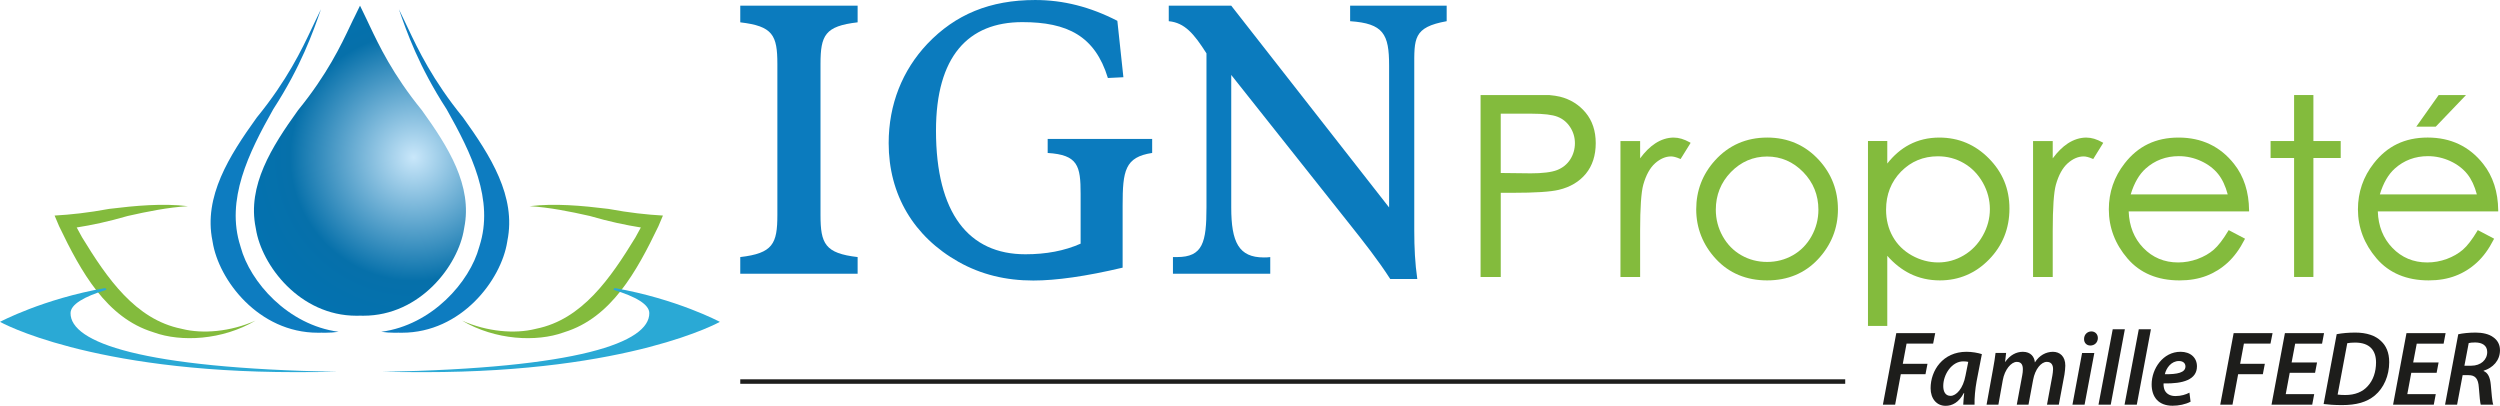 <?xml version="1.0" encoding="UTF-8"?><svg xmlns="http://www.w3.org/2000/svg" xmlns:xlink="http://www.w3.org/1999/xlink" viewBox="0 0 1666.43 270.52"><defs><style>.f{fill:url(#e);}.g{fill:none;}.h{fill:#83bb3d;}.i{fill:#1e1e1c;}.j{fill:#0d7cc0;}.k{fill:#1d1d1b;}.l{fill:#0b7bbe;}.m{fill:#2aa9d5;}.n{clip-path:url(#d);}</style><clipPath id="d"><path class="g" d="M235.68,12.51c-.72,1.49-1.46,3.02-2.13,4.46-6.16,13.03-15.49,32.72-34.84,56.45l-.17,.23c-17.36,24.17-33.82,50.11-28.1,78.19l.13,.7c3.79,24.28,29.18,57.92,67.03,57.92,.62,0,1.24-.01,2.01-.03h.8c.62,.02,1.23,.02,1.85,.02,37.88,0,63.29-33.62,67.06-57.94,.03-.21,.06-.43,.1-.6,5.74-28.14-10.73-54.09-28.09-78.25l-.17-.23c-19.34-23.72-28.66-43.41-34.85-56.45,0,0-1.52-3.22-2.1-4.44l-4.24-8.77-4.26,8.75Z"/></clipPath><radialGradient id="e" cx="1685.49" cy="156.14" fx="1685.49" fy="156.14" r="5.82" gradientTransform="translate(63050.77 -5684.95) rotate(-180) scale(37.25 -37.25)" gradientUnits="userSpaceOnUse"><stop offset="0" stop-color="#c9e7fa"/><stop offset="0" stop-color="#c9e7fa"/><stop offset=".38" stop-color="#0670aa"/><stop offset=".66" stop-color="#0173b4"/><stop offset="1" stop-color="#057db9"/></radialGradient></defs><g id="a"/><g id="b"><g id="c"><g><g><path class="h" d="M1039.68,64.42c-1.78-.44-4.16-.8-7.13-1.07h-45.64v121.27h13.45v-56.1h7.9c14.98,0,25.35-.67,30.83-2,7.6-1.81,13.66-5.43,18.02-10.75,4.35-5.33,6.56-12.19,6.56-20.35s-2.27-14.95-6.73-20.33c-4.46-5.37-10.27-8.96-17.27-10.69m-19.6,51.14l-19.72-.23v-39.53h20.62c8.03,0,13.85,.69,17.33,2.09,3.42,1.34,6.23,3.65,8.33,6.88,2.1,3.23,3.17,6.84,3.17,10.71s-1.07,7.66-3.17,10.88c-2.1,3.23-5.03,5.57-8.69,7.01-3.7,1.46-9.71,2.2-17.86,2.2"/><path class="h" d="M1115.77,91.7c-4.32,0-8.54,1.32-12.52,3.95-3.46,2.27-6.82,5.6-9.99,9.9v-11.53h-13.11v90.62h13.11v-30.89c0-15.32,.72-25.64,2.1-30.63,1.82-6.45,4.48-11.26,7.92-14.32,3.41-3,6.98-4.53,10.6-4.53,1.54,0,3.48,.51,5.79,1.51l.56,.23,6.7-10.79-.64-.38c-3.72-2.06-7.25-3.12-10.51-3.12"/><path class="h" d="M1177.92,91.7c-13.93,0-25.62,5.14-34.76,15.24-8.31,9.19-12.51,20.16-12.51,32.61s4.44,23.75,13.21,33.16c8.77,9.41,20.24,14.19,34.06,14.19s25.22-4.78,34-14.19c8.75-9.41,13.2-20.57,13.2-33.16s-4.2-23.53-12.49-32.69c-9.13-10.05-20.81-15.17-34.7-15.17m-.04,12.64c9.26,0,17.36,3.5,24.07,10.36,6.73,6.9,10.14,15.34,10.14,25.11,0,6.28-1.55,12.24-4.61,17.7-3.04,5.43-7.21,9.69-12.41,12.64-5.18,2.96-10.96,4.46-17.18,4.46s-11.98-1.49-17.17-4.46c-5.2-2.95-9.37-7.21-12.42-12.64-3.05-5.44-4.6-11.41-4.6-17.7,0-9.77,3.4-18.23,10.08-25.11,6.7-6.86,14.81-10.36,24.11-10.36"/><path class="h" d="M1292.71,91.7c-7.36,0-14.11,1.6-20.07,4.76-5.43,2.87-10.35,7.09-14.63,12.55v-15.02h-12.87v123.27h12.87v-46.76c4.54,5.18,9.63,9.17,15.13,11.91,6.01,2.97,12.71,4.49,19.9,4.49,12.75,0,23.79-4.7,32.81-13.94,9.02-9.25,13.59-20.67,13.59-33.9s-4.61-24.22-13.71-33.45c-9.12-9.24-20.23-13.91-33.01-13.91m33.68,47.74c0,6.12-1.59,12.07-4.74,17.65-3.13,5.62-7.42,10.04-12.71,13.15-5.28,3.12-11.01,4.69-17.02,4.69s-12.03-1.57-17.53-4.65c-5.5-3.08-9.8-7.33-12.74-12.6-2.96-5.25-4.46-11.28-4.46-17.92,0-10.08,3.36-18.61,9.98-25.4,6.63-6.75,14.9-10.18,24.59-10.18,6.23,0,12.06,1.54,17.31,4.6,5.27,3.07,9.52,7.46,12.63,12.98,3.11,5.54,4.69,11.49,4.69,17.68"/><path class="h" d="M1390.8,91.7c-4.31,0-8.52,1.32-12.52,3.95-3.46,2.27-6.81,5.6-9.99,9.9v-11.53h-13.11v90.62h13.11v-30.89c0-15.32,.72-25.64,2.11-30.63,1.82-6.45,4.48-11.26,7.92-14.32,3.41-3,6.98-4.53,10.59-4.53,1.55,0,3.5,.51,5.82,1.51l.55,.23,6.69-10.79-.64-.38c-3.7-2.06-7.22-3.12-10.51-3.12"/><path class="h" d="M1499.17,140.2c-.11-12.28-3.46-22.69-10.01-30.93-9.18-11.66-21.62-17.57-36.97-17.57s-27.03,5.78-35.93,17.17c-7.02,8.95-10.58,19.27-10.58,30.68,0,12.14,4.2,23.18,12.49,32.8,8.31,9.67,19.96,14.56,34.67,14.56,6.62,0,12.64-1.02,17.9-3.05,5.23-2,10.03-4.98,14.24-8.86,4.21-3.87,7.97-9.01,11.16-15.26l.32-.63-10.88-5.72-.34,.57c-3.41,5.72-6.67,9.92-9.63,12.49-2.91,2.54-6.53,4.61-10.75,6.17-4.19,1.54-8.56,2.32-13,2.32-9.19,0-17-3.25-23.23-9.73-6.1-6.33-9.37-14.5-9.71-24.3h80.26v-.72Zm-78.91-10.6c2.32-7.61,5.67-13.39,9.97-17.23,6.13-5.5,13.57-8.28,22.11-8.28,5.17,0,10.19,1.12,14.89,3.3,4.7,2.17,8.52,5.1,11.36,8.66,2.72,3.39,4.86,7.95,6.35,13.55h-64.68Z"/><polygon class="h" points="1542.05 63.35 1529.18 63.35 1529.18 94.01 1513.51 94.01 1513.51 105.32 1529.18 105.32 1529.18 184.62 1542.05 184.62 1542.05 105.32 1560.25 105.32 1560.25 94.01 1542.05 94.01 1542.05 63.35"/><polygon class="h" points="1643.79 63.35 1625.55 63.35 1610.63 84.43 1623.6 84.43 1643.79 63.35"/><path class="h" d="M1651.3,153.96c-3.44,5.73-6.68,9.94-9.63,12.49-2.93,2.54-6.54,4.61-10.73,6.17-4.2,1.54-8.57,2.32-13.03,2.32-9.19,0-17-3.25-23.22-9.73-6.11-6.33-9.39-14.47-9.71-24.3h80.26v-.72c-.13-12.28-3.48-22.68-10.01-30.93-9.18-11.66-21.62-17.57-37-17.57s-27,5.78-35.92,17.17c-7.02,8.92-10.58,19.26-10.58,30.68,0,12.14,4.2,23.18,12.48,32.8,8.32,9.67,19.99,14.56,34.67,14.56,6.64,0,12.65-1.02,17.9-3.05,5.26-2,10.05-4.98,14.25-8.86,4.23-3.87,7.97-9.01,11.15-15.26l.32-.63-10.87-5.72-.34,.57Zm-64.96-24.36c2.29-7.59,5.65-13.38,9.96-17.23,6.12-5.5,13.57-8.28,22.1-8.28,5.17,0,10.19,1.12,14.91,3.3,4.69,2.17,8.5,5.1,11.35,8.66,2.72,3.4,4.86,7.97,6.34,13.55h-64.66Z"/></g><g><path class="h" d="M405.85,139.3l-.32-.06c-17.7-2.18-35.75-3.81-52.51-1.81,13.17,.8,26.75,3.51,40.08,6.52l.3,.08c12.54,3.65,23.78,6.03,33.77,7.6-1.12,2.02-2.26,4.08-3.4,6.23l-.15,.28c-16.77,27.48-35.7,54.83-66.16,60.97-.2,.04-.43,.09-.66,.16-13.49,3.37-31.98,1.94-48.85-5.57,22.28,13.17,49.77,14.34,67.6,7.93,.23-.09,.47-.16,.66-.23,31.15-9.61,48.02-40.12,62.65-70.56l.13-.3c.96-2.35,1.93-4.62,2.9-6.86-10.59-.59-22.57-1.88-36.04-4.39"/><path class="h" d="M72.43,139.3l.33-.06c17.69-2.18,35.74-3.81,52.5-1.81-13.17,.8-26.75,3.51-40.07,6.52l-.3,.08c-12.54,3.65-23.78,6.03-33.77,7.6,1.12,2.02,2.27,4.08,3.4,6.23l.15,.28c16.77,27.48,35.7,54.83,66.16,60.97,.2,.04,.42,.09,.65,.16,13.49,3.37,31.98,1.94,48.85-5.57-22.28,13.17-49.77,14.34-67.6,7.93-.23-.09-.47-.16-.66-.23-31.14-9.61-48.03-40.12-62.65-70.56l-.13-.3c-.96-2.35-1.93-4.62-2.9-6.86,10.59-.59,22.57-1.88,36.04-4.39"/><g class="n"><rect class="f" x="113.15" y="-18.54" width="253.56" height="251.29" transform="translate(-2.68 207.99) rotate(-46.64)"/></g><path class="j" d="M308.81,78.52l-.19-.24c-20.26-24.83-30.02-45.46-36.49-59.11,0,0-1.59-3.37-2.21-4.65l-4.04-8.37c5.31,15.36,13.37,38.18,31.73,66.52l.16,.27c16.48,29.21,31.73,60.31,21.83,91.12-.06,.2-.13,.44-.2,.67-6.23,23.09-31.31,51.9-65.29,56.44,2.89,.4,5.85,.63,8.9,.63,.66,0,1.3,0,2.11-.03h.83c.64,.02,1.29,.02,1.93,.02,39.67,0,66.27-35.22,70.23-60.68,.03-.23,.07-.45,.1-.63,6.01-29.47-11.24-56.64-29.41-81.95"/><path class="j" d="M171.03,78.52l.18-.24c20.26-24.83,30.03-45.46,36.49-59.11,0,0,1.6-3.37,2.21-4.65l4.05-8.37c-5.32,15.36-13.38,38.18-31.73,66.52l-.16,.27c-16.48,29.21-31.72,60.31-21.83,91.12,.06,.2,.13,.44,.19,.67,6.23,23.09,31.31,51.9,65.29,56.44-2.89,.4-5.86,.63-8.91,.63-.65,0-1.3,0-2.11-.03h-.83c-.65,.02-1.29,.02-1.93,.02-39.67,0-66.27-35.22-70.23-60.68-.03-.23-.08-.45-.11-.63-6.01-29.47,11.24-56.64,29.42-81.95"/><path class="m" d="M409.63,191.98c-.26,.4-.54,.78-.8,1.18,15.32,4.62,23.92,9.87,23.98,15.52,.19,19.64-47.22,36.73-177.79,39.17,9.19,.14,18.52,.22,27.99,.22,137.33,0,196.83-33.52,196.83-33.52,0,0-28.59-15.27-70.21-22.56"/><path class="m" d="M47.03,208.67c.05-5.64,8.66-10.89,23.97-15.52-.27-.39-.54-.77-.8-1.18C28.58,199.27,0,214.54,0,214.54c0,0,59.49,33.52,196.83,33.52,9.47,0,18.81-.08,27.99-.22-130.58-2.43-178-19.53-177.8-39.17"/></g><g><path class="k" d="M1264.02,222.04h25.94l-1.39,7.01h-17.71l-2.51,13.45h16.46l-1.33,6.93h-16.46l-3.77,20.31h-8.16l8.93-47.7Z"/><path class="k" d="M1308.64,269.74c.07-2.05,.35-4.81,.63-7.79h-.21c-3.35,6.37-7.81,8.56-12.13,8.56-6.07,0-10.04-4.81-10.04-11.75,0-11.75,8.09-24.27,23.92-24.27,3.7,0,7.67,.71,10.25,1.56l-3.49,17.98c-.98,5.17-1.53,11.61-1.39,15.71h-7.53Zm3.35-28.52c-.84-.21-1.88-.35-3.35-.35-7.53,0-13.32,8.56-13.32,16.42,0,3.61,1.33,6.58,4.88,6.58,3.77,0,8.37-4.81,9.97-13.59l1.81-9.06Z"/><path class="k" d="M1324.19,269.74l4.32-23.78c.77-4.1,1.32-7.71,1.67-10.69h7.04l-.7,6.02h.07c3.21-4.6,7.39-6.79,11.78-6.79,5.3,0,7.74,3.4,8.02,7.08,3-4.74,7.32-7.01,11.99-7.08,4.67,0,8.3,3.04,8.3,9.2,0,1.49-.28,4.03-.56,5.87l-3.77,20.17h-7.88l3.56-19.25c.21-1.42,.49-2.97,.49-4.39,0-2.9-1.19-4.88-4.18-4.88-3.7,0-7.81,4.74-9.13,12.03l-3.07,16.49h-7.81l3.63-19.53c.28-1.42,.42-2.76,.42-4.03,0-2.62-.77-4.95-4.04-4.95-3.77,0-8.09,5.17-9.34,12.17l-2.93,16.35h-7.88Z"/><path class="k" d="M1381.44,269.74l6.42-34.46h8.16l-6.49,34.46h-8.09Zm7.74-43.81c0-2.97,2.23-5.02,4.88-5.02,2.51,0,4.32,1.84,4.32,4.46-.07,3.04-2.3,4.95-5.02,4.95-2.51,0-4.25-1.84-4.18-4.39Z"/><path class="k" d="M1398.8,269.74l9.48-50.25h8.09l-9.41,50.25h-8.16Z"/><path class="k" d="M1416.17,269.74l9.48-50.25h8.09l-9.41,50.25h-8.16Z"/><path class="k" d="M1460.17,267.76c-3.35,1.77-7.88,2.69-11.99,2.69-9.41,0-13.95-5.8-13.95-14.23,0-10.4,7.53-21.73,19.25-21.73,6.69,0,10.95,3.96,10.95,9.7,0,8.85-9.13,11.68-22.24,11.39-.14,1.2,.14,3.54,.91,4.88,1.32,2.33,3.77,3.54,6.97,3.54,3.84,0,6.9-.99,9.34-2.26l.77,6.02Zm-7.74-27.11c-5.09,0-8.44,4.6-9.41,8.78,8.37,.14,13.74-1.06,13.74-5.17,0-2.26-1.74-3.61-4.32-3.61Z"/><path class="k" d="M1488.89,222.04h25.94l-1.39,7.01h-17.71l-2.51,13.45h16.46l-1.33,6.93h-16.46l-3.77,20.31h-8.16l8.93-47.7Z"/><path class="k" d="M1543.14,248.51h-16.88l-2.65,14.23h18.97l-1.32,7.01h-27.13l8.93-47.7h26.08l-1.32,7.01h-17.92l-2.37,12.53h16.95l-1.33,6.94Z"/><path class="k" d="M1557.58,222.75c3.83-.71,8.02-1.06,12.41-1.06,7.53,0,13.46,1.98,17.22,5.73,3.21,2.97,5.37,7.43,5.37,14.01,0,8.99-3.63,17.2-9.55,22.15-5.44,4.53-12.34,6.44-21.97,6.44-4.95,0-9.55-.35-12.2-.71l8.72-46.57Zm.63,40.27c1.6,.21,3.35,.28,5.16,.28,6.35,0,11.44-2.05,14.85-5.87,3.7-3.96,5.58-9.62,5.58-15.85,0-7.93-4.11-13.23-13.95-13.23-1.88,0-3.91,.14-5.23,.42l-6.42,34.25Z"/><path class="k" d="M1624.17,248.51h-16.88l-2.65,14.23h18.97l-1.32,7.01h-27.13l8.93-47.7h26.08l-1.32,7.01h-17.92l-2.37,12.53h16.94l-1.32,6.94Z"/><path class="k" d="M1638.6,222.82c3-.71,7.39-1.13,11.58-1.13,4.53,0,8.86,.92,11.78,3.11,2.65,1.84,4.46,4.74,4.46,8.63,0,7.01-4.88,11.82-10.88,13.66l-.07,.21c3.07,1.2,4.39,4.53,4.81,9.06,.56,5.95,.91,11.46,1.67,13.38h-8.37c-.35-1.13-.84-5.66-1.25-11.39-.35-6.09-2.51-8.28-6.83-8.28h-3.97l-3.7,19.67h-8.02l8.79-46.92Zm4.11,20.95h4.6c6.35,0,10.6-3.96,10.6-9.13,0-4.39-3.42-6.37-8.02-6.37-2.02,0-3.35,.14-4.32,.42l-2.86,15.07Z"/></g><rect class="i" x="493.44" y="252.83" width="736.53" height="3"/><path class="l" d="M493.44,171.35c21.7-2.52,24.73-8.83,24.73-28.02V42.66c0-19.2-3.03-25.25-24.73-27.77V3.78h78.23V14.88c-21.7,2.52-24.74,8.57-24.74,27.77v100.68c0,19.18,3.03,25.5,24.74,28.02v11.1h-78.23v-11.1Z"/><path class="l" d="M768,92.61v9.34c-18.18,2.76-19.69,11.86-19.69,35.07v41.39c-24.48,5.8-44.41,8.58-59.55,8.58-18.42,0-34.83-4.04-49.71-12.37-30.04-16.9-46.69-44.91-46.69-79.23,0-25.74,9.09-48.45,25.74-66.11,18.68-19.68,41.9-29.27,71.92-29.27,18.68,0,36.6,4.53,54.77,13.87l4.03,37.6-10.34,.51c-8.58-28.02-27-37.24-57.03-37.24-36.1,0-57.55,22.86-57.55,72.32,0,55.26,21.96,82.42,59.56,82.42,13.88,0,25.99-2.27,36.85-7.07v-33.21c0-18.68-1.78-25.99-21.96-27.25v-9.34h69.65Z"/><path class="l" d="M781.85,171.35h2.77c17.16,0,19.58-9.85,19.58-33.06V35.58c-8.33-13.12-14.53-20.44-25.14-21.45V3.78h41.64l105.24,134.51V43.65c0-20.94-3.79-28.01-25.98-29.52V3.78h64.35V14.13c-22.46,4.04-21.6,11.61-21.6,31.04v108.5c0,11.38,.51,21.97,2.02,32.31h-18.03c-8.08-12.61-17.67-24.74-27.5-37.1l-78.49-98.91v88.32c0,23.21,5.05,33.31,21.71,33.31,1.26,0,2.77,0,4.29-.24v11.1h-64.86v-11.1Z"/></g></g></g></svg>